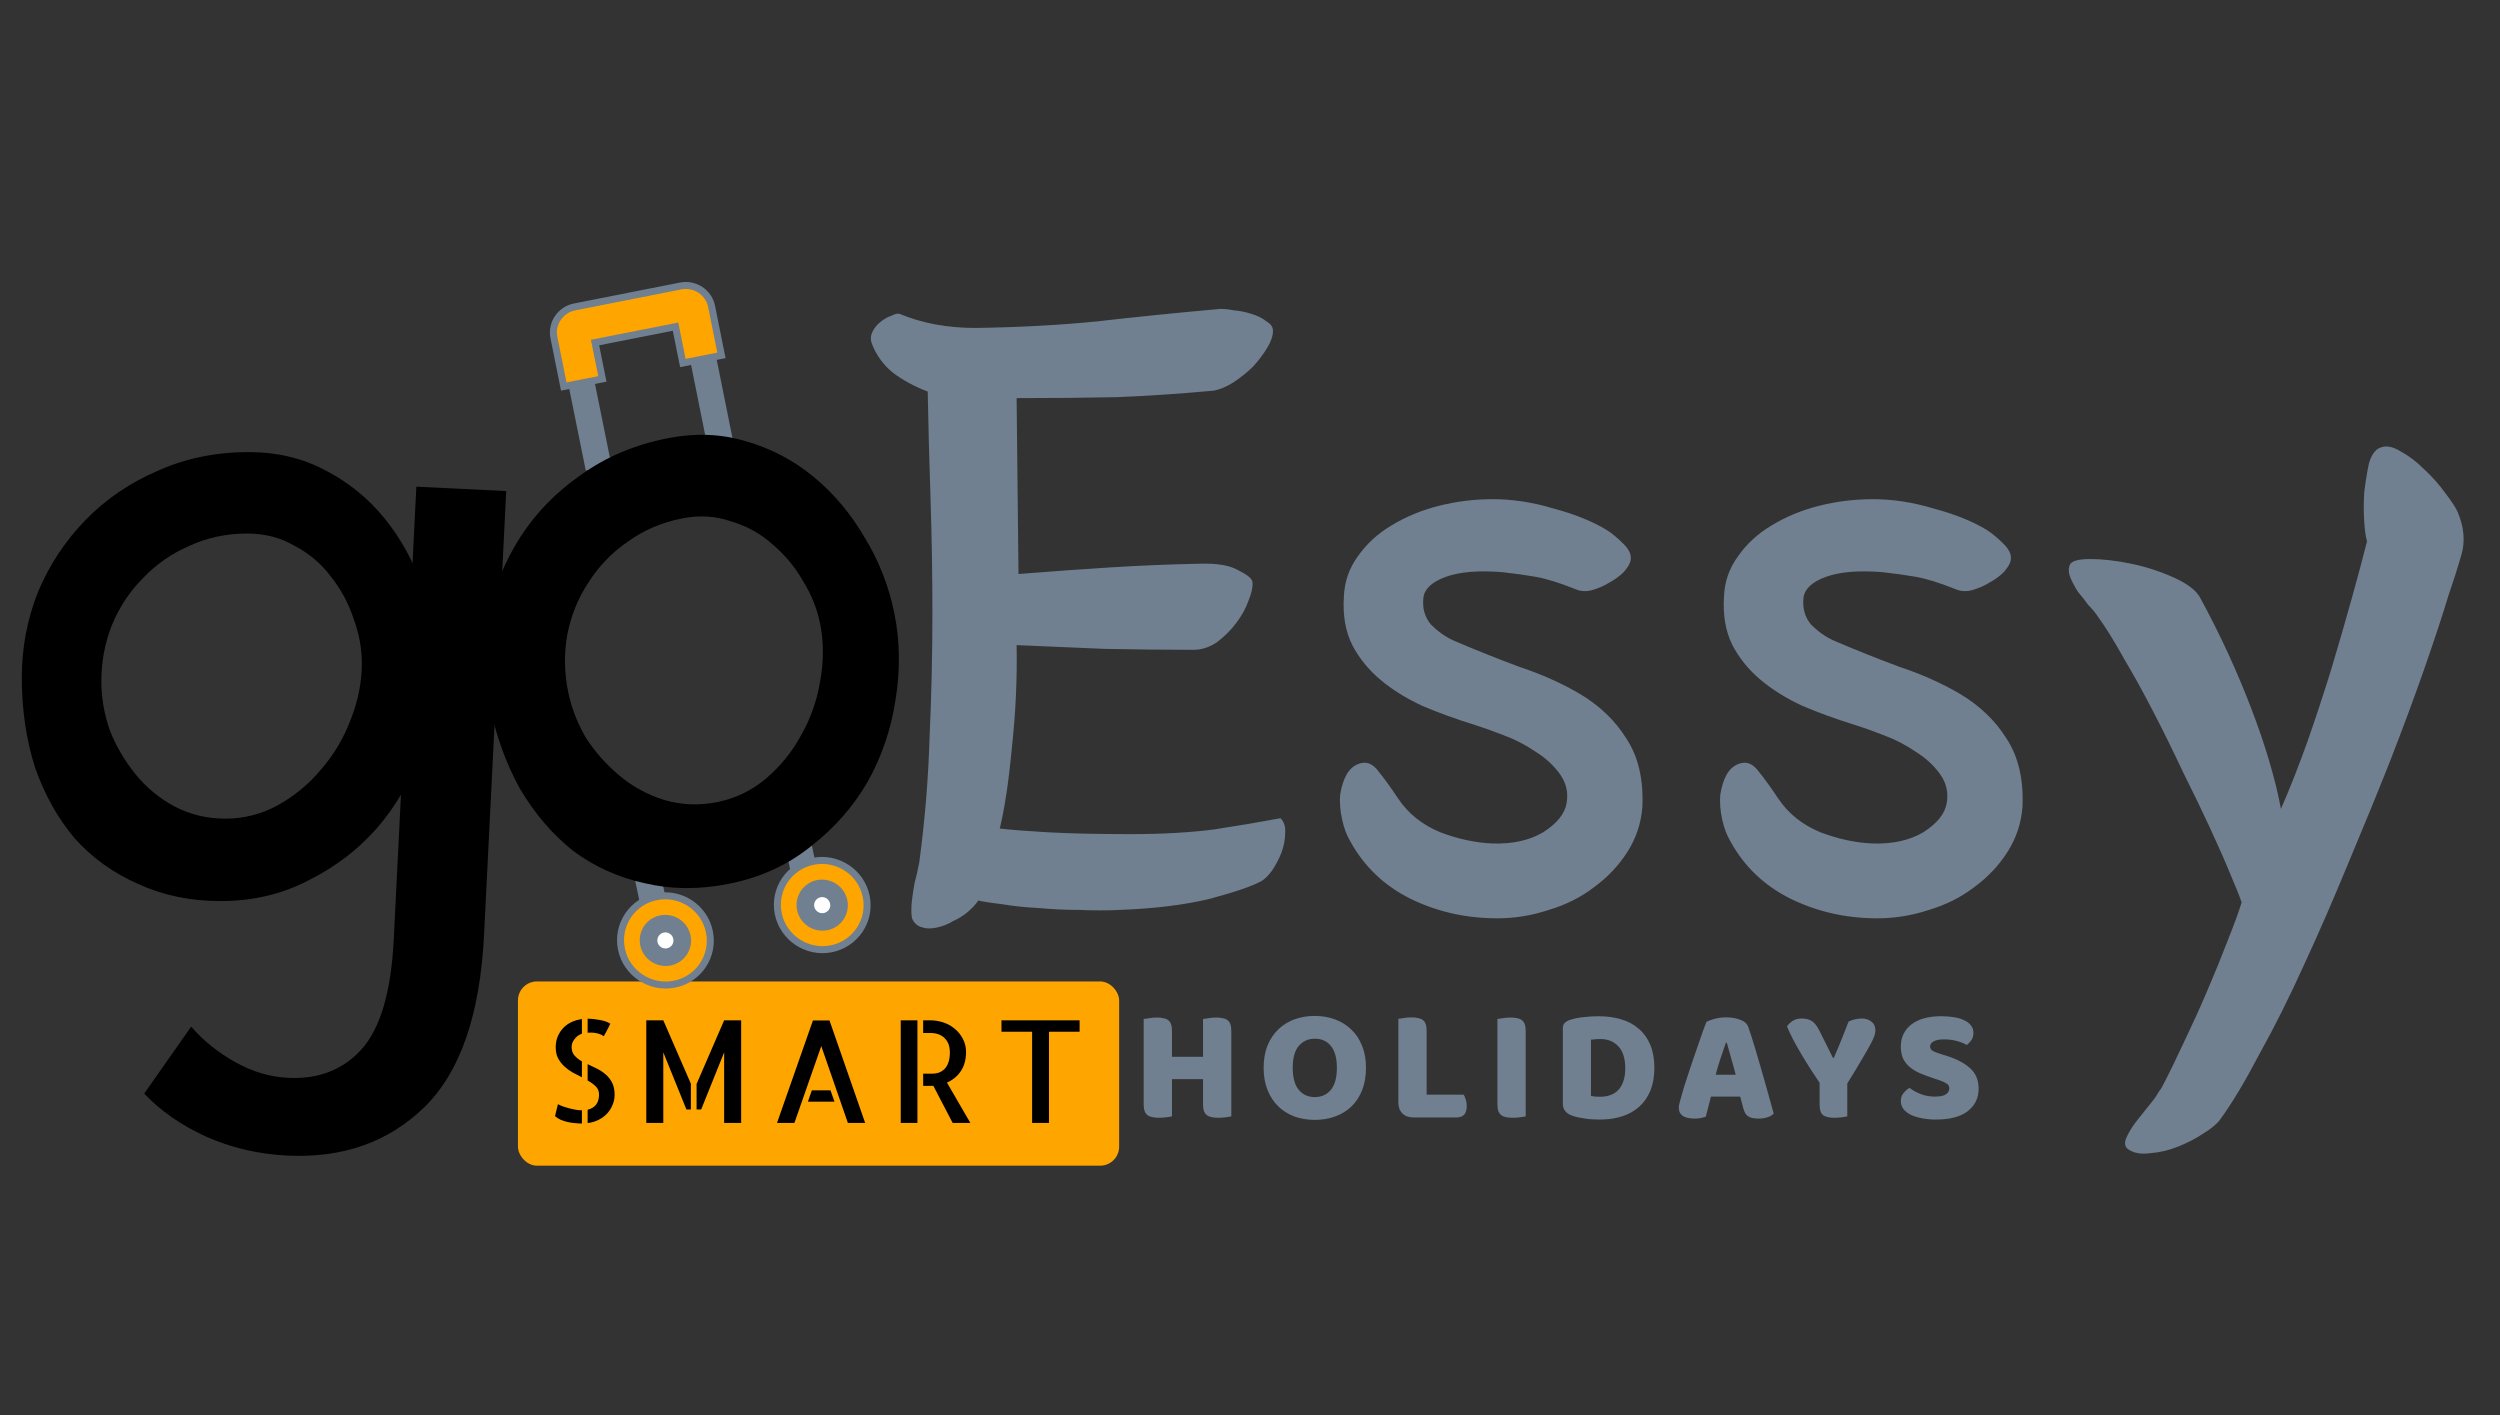 <svg width="106" height="60" viewBox="0 0 106 60" fill="none" xmlns="http://www.w3.org/2000/svg">
<rect x="0" y="0" width="106" height="60" fill="#333333" stroke="none"/>
<path d="M43.184 24.338C44.506 24.232 45.789 24.14 47.032 24.061C48.301 23.981 49.571 23.928 50.84 23.902C51.581 23.875 52.136 23.968 52.506 24.18C52.877 24.365 53.075 24.523 53.101 24.656C53.128 24.867 53.075 25.132 52.943 25.449C52.837 25.766 52.665 26.084 52.427 26.401C52.189 26.718 51.911 26.996 51.594 27.234C51.276 27.446 50.946 27.552 50.602 27.552C49.412 27.552 48.156 27.538 46.833 27.512C45.537 27.459 44.294 27.406 43.104 27.353C43.131 28.781 43.065 30.223 42.906 31.677C42.774 33.106 42.602 34.256 42.39 35.129C42.813 35.182 43.488 35.235 44.413 35.288C45.339 35.34 46.516 35.367 47.944 35.367C49.267 35.367 50.443 35.301 51.475 35.169C52.506 35.01 53.445 34.851 54.292 34.693C54.45 34.851 54.516 35.063 54.49 35.327C54.49 35.592 54.437 35.869 54.331 36.16C54.225 36.425 54.093 36.676 53.934 36.914C53.776 37.126 53.63 37.271 53.498 37.35C53.128 37.562 52.401 37.813 51.316 38.104C50.232 38.369 48.949 38.527 47.468 38.58C46.939 38.607 46.37 38.607 45.762 38.58C45.18 38.58 44.612 38.554 44.056 38.501C43.501 38.474 42.985 38.422 42.509 38.342C42.059 38.289 41.716 38.236 41.478 38.184C41.372 38.342 41.226 38.501 41.041 38.66C40.856 38.818 40.645 38.951 40.407 39.056C40.195 39.189 39.957 39.281 39.692 39.334C39.454 39.387 39.23 39.374 39.018 39.294C38.833 39.215 38.714 39.083 38.661 38.898C38.635 38.712 38.635 38.488 38.661 38.223C38.687 37.985 38.727 37.721 38.78 37.43C38.859 37.139 38.925 36.848 38.978 36.557C39.216 34.785 39.362 33.013 39.415 31.241C39.494 29.469 39.534 27.737 39.534 26.044C39.534 24.351 39.507 22.712 39.454 21.125C39.401 19.538 39.362 18.03 39.335 16.602C38.78 16.391 38.291 16.126 37.867 15.809C37.444 15.465 37.14 15.042 36.955 14.539C36.902 14.381 36.915 14.222 36.995 14.063C37.074 13.905 37.18 13.772 37.312 13.666C37.471 13.534 37.63 13.442 37.788 13.389C37.947 13.309 38.066 13.283 38.145 13.309C39.097 13.706 40.169 13.905 41.359 13.905C43.21 13.878 44.929 13.786 46.516 13.627C48.129 13.442 49.822 13.27 51.594 13.111C51.779 13.085 52.004 13.098 52.268 13.151C52.559 13.177 52.824 13.23 53.062 13.309C53.326 13.389 53.538 13.495 53.697 13.627C53.882 13.733 53.974 13.865 53.974 14.024C53.974 14.235 53.895 14.473 53.736 14.738C53.578 15.002 53.379 15.267 53.141 15.531C52.903 15.769 52.625 15.994 52.308 16.206C52.017 16.391 51.739 16.51 51.475 16.562C50.047 16.695 48.671 16.787 47.349 16.84C46.053 16.867 44.638 16.88 43.104 16.88L43.184 24.338ZM56.981 25.29C57.008 24.656 57.206 24.087 57.576 23.584C57.947 23.055 58.423 22.619 59.004 22.275C59.613 21.905 60.287 21.627 61.028 21.442C61.768 21.257 62.522 21.165 63.289 21.165C64.135 21.165 64.995 21.297 65.868 21.561C66.767 21.799 67.521 22.103 68.129 22.474C68.341 22.606 68.579 22.804 68.843 23.069C69.108 23.333 69.2 23.584 69.121 23.823C69.094 23.928 69.002 24.074 68.843 24.259C68.684 24.418 68.486 24.563 68.248 24.695C68.036 24.828 67.798 24.933 67.534 25.013C67.269 25.092 67.018 25.079 66.78 24.973C66.119 24.709 65.564 24.537 65.114 24.457C64.664 24.378 64.188 24.312 63.686 24.259C62.681 24.18 61.887 24.246 61.305 24.457C60.724 24.669 60.406 24.96 60.353 25.33C60.3 25.78 60.406 26.163 60.671 26.48C60.962 26.771 61.279 26.996 61.623 27.155C62.548 27.552 63.474 27.922 64.4 28.266C65.352 28.583 66.211 28.966 66.978 29.416C67.825 29.919 68.486 30.553 68.962 31.32C69.465 32.087 69.689 33.053 69.636 34.216C69.584 34.904 69.372 35.539 69.002 36.121C68.631 36.703 68.155 37.205 67.573 37.628C67.018 38.051 66.383 38.369 65.669 38.58C64.955 38.818 64.228 38.937 63.487 38.937C62.165 38.937 60.935 38.66 59.798 38.104C58.687 37.549 57.841 36.742 57.259 35.684C57.1 35.42 56.981 35.102 56.902 34.732C56.822 34.362 56.796 34.018 56.822 33.701C56.875 33.357 56.968 33.066 57.1 32.828C57.259 32.563 57.471 32.405 57.735 32.352C57.999 32.299 58.237 32.418 58.449 32.709C58.687 33 58.965 33.383 59.282 33.859C59.705 34.494 60.3 34.97 61.067 35.288C61.834 35.578 62.575 35.737 63.289 35.764C64.135 35.79 64.849 35.631 65.431 35.288C66.013 34.917 66.344 34.507 66.423 34.058C66.502 33.608 66.41 33.198 66.145 32.828C65.881 32.458 65.537 32.14 65.114 31.876C64.691 31.585 64.228 31.347 63.725 31.162C63.249 30.977 62.839 30.831 62.495 30.725C61.729 30.487 61.001 30.223 60.314 29.932C59.626 29.614 59.031 29.244 58.528 28.821C58.026 28.398 57.629 27.909 57.338 27.353C57.047 26.771 56.928 26.084 56.981 25.29ZM73.098 25.29C73.124 24.656 73.323 24.087 73.693 23.584C74.063 23.055 74.539 22.619 75.121 22.275C75.729 21.905 76.404 21.627 77.144 21.442C77.885 21.257 78.639 21.165 79.406 21.165C80.252 21.165 81.112 21.297 81.984 21.561C82.883 21.799 83.637 22.103 84.246 22.474C84.457 22.606 84.695 22.804 84.96 23.069C85.224 23.333 85.317 23.584 85.237 23.823C85.211 23.928 85.118 24.074 84.96 24.259C84.801 24.418 84.603 24.563 84.365 24.695C84.153 24.828 83.915 24.933 83.65 25.013C83.386 25.092 83.135 25.079 82.897 24.973C82.236 24.709 81.68 24.537 81.231 24.457C80.781 24.378 80.305 24.312 79.802 24.259C78.797 24.18 78.004 24.246 77.422 24.457C76.84 24.669 76.523 24.96 76.47 25.33C76.417 25.78 76.523 26.163 76.787 26.48C77.078 26.771 77.395 26.996 77.739 27.155C78.665 27.552 79.591 27.922 80.516 28.266C81.469 28.583 82.328 28.966 83.095 29.416C83.941 29.919 84.603 30.553 85.079 31.32C85.581 32.087 85.806 33.053 85.753 34.216C85.7 34.904 85.489 35.539 85.118 36.121C84.748 36.703 84.272 37.205 83.69 37.628C83.135 38.051 82.5 38.369 81.786 38.58C81.072 38.818 80.344 38.937 79.604 38.937C78.281 38.937 77.052 38.66 75.915 38.104C74.804 37.549 73.957 36.742 73.376 35.684C73.217 35.42 73.098 35.102 73.018 34.732C72.939 34.362 72.913 34.018 72.939 33.701C72.992 33.357 73.085 33.066 73.217 32.828C73.376 32.563 73.587 32.405 73.852 32.352C74.116 32.299 74.354 32.418 74.566 32.709C74.804 33 75.081 33.383 75.399 33.859C75.822 34.494 76.417 34.97 77.184 35.288C77.951 35.578 78.692 35.737 79.406 35.764C80.252 35.79 80.966 35.631 81.548 35.288C82.13 34.917 82.46 34.507 82.54 34.058C82.619 33.608 82.526 33.198 82.262 32.828C81.998 32.458 81.654 32.14 81.231 31.876C80.807 31.585 80.344 31.347 79.842 31.162C79.366 30.977 78.956 30.831 78.612 30.725C77.845 30.487 77.118 30.223 76.43 29.932C75.743 29.614 75.147 29.244 74.645 28.821C74.142 28.398 73.746 27.909 73.455 27.353C73.164 26.771 73.045 26.084 73.098 25.29ZM91.277 46.673C91.383 46.541 91.462 46.422 91.515 46.316C91.595 46.211 91.648 46.131 91.674 46.078C91.939 45.576 92.243 44.954 92.587 44.214C92.93 43.5 93.261 42.772 93.578 42.032C93.896 41.291 94.187 40.577 94.451 39.889C94.716 39.228 94.914 38.686 95.046 38.263C94.967 38.025 94.808 37.628 94.57 37.073C94.332 36.491 94.041 35.83 93.697 35.089C93.353 34.349 92.97 33.555 92.547 32.709C92.15 31.863 91.74 31.029 91.317 30.21C90.894 29.39 90.471 28.623 90.047 27.909C89.651 27.195 89.281 26.599 88.937 26.123C88.831 25.965 88.699 25.806 88.54 25.647C88.408 25.462 88.262 25.277 88.104 25.092C87.971 24.88 87.866 24.682 87.786 24.497C87.707 24.312 87.694 24.14 87.746 23.981C87.799 23.796 88.09 23.703 88.619 23.703C89.148 23.703 89.73 23.77 90.365 23.902C91 24.034 91.608 24.232 92.19 24.497C92.772 24.761 93.142 25.052 93.301 25.37C94.12 26.877 94.835 28.424 95.443 30.011C96.051 31.598 96.474 33.026 96.712 34.296C97.083 33.449 97.453 32.511 97.823 31.479C98.193 30.421 98.537 29.377 98.855 28.345C99.172 27.287 99.463 26.282 99.727 25.33C99.992 24.378 100.203 23.584 100.362 22.95C100.309 22.791 100.27 22.513 100.243 22.117C100.217 21.72 100.217 21.31 100.243 20.887C100.296 20.437 100.362 20.027 100.441 19.657C100.547 19.287 100.706 19.062 100.918 18.983C101.156 18.877 101.446 18.93 101.79 19.141C102.134 19.326 102.465 19.578 102.782 19.895C103.126 20.212 103.43 20.556 103.695 20.926C103.959 21.27 104.131 21.535 104.21 21.72C104.475 22.355 104.528 22.95 104.369 23.505C104.21 24.061 104.025 24.642 103.814 25.251C103.576 26.044 103.245 27.049 102.822 28.266C102.399 29.482 101.909 30.805 101.354 32.233C100.799 33.635 100.203 35.089 99.569 36.597C98.96 38.078 98.339 39.506 97.704 40.881C97.069 42.283 96.435 43.553 95.8 44.69C95.192 45.853 94.636 46.779 94.134 47.467C94.001 47.652 93.763 47.85 93.42 48.062C93.102 48.273 92.745 48.459 92.348 48.617C91.952 48.776 91.555 48.868 91.158 48.895C90.788 48.948 90.484 48.895 90.246 48.736C90.087 48.63 90.061 48.459 90.166 48.221C90.272 47.983 90.431 47.731 90.643 47.467L91.277 46.673Z" fill="#708090"/>
<rect x="21.961" y="41.613" width="25.491" height="7.812" rx="0.806" fill="#FFA500"/>
<path d="M25.6 43.934C25.58 43.926 25.556 43.913 25.529 43.893C25.501 43.873 25.462 43.856 25.411 43.84C25.36 43.82 25.295 43.804 25.216 43.793C25.137 43.781 25.037 43.779 24.915 43.787V43.19C25.088 43.194 25.263 43.214 25.44 43.249C25.622 43.281 25.767 43.332 25.877 43.403C25.854 43.454 25.826 43.511 25.795 43.574C25.763 43.633 25.734 43.69 25.706 43.745C25.678 43.797 25.655 43.84 25.635 43.875C25.616 43.911 25.604 43.93 25.6 43.934ZM23.562 44.407C23.562 44.234 23.592 44.078 23.651 43.94C23.71 43.803 23.789 43.682 23.887 43.58C23.99 43.474 24.108 43.391 24.242 43.332C24.379 43.269 24.523 43.228 24.673 43.208V43.828C24.547 43.871 24.442 43.948 24.36 44.058C24.277 44.165 24.236 44.273 24.236 44.383C24.236 44.537 24.277 44.661 24.36 44.755C24.442 44.85 24.547 44.932 24.673 45.003V45.676C24.543 45.613 24.413 45.547 24.283 45.476C24.153 45.401 24.035 45.314 23.929 45.216C23.822 45.117 23.734 45.003 23.663 44.873C23.596 44.743 23.562 44.588 23.562 44.407ZM23.657 46.816C23.712 46.848 23.781 46.879 23.864 46.911C23.95 46.938 24.039 46.966 24.129 46.993C24.22 47.017 24.311 47.036 24.401 47.052C24.492 47.068 24.576 47.076 24.655 47.076H24.673V47.637H24.661C24.566 47.637 24.468 47.631 24.366 47.619C24.267 47.611 24.167 47.596 24.064 47.572C23.962 47.548 23.864 47.517 23.769 47.477C23.679 47.434 23.6 47.383 23.533 47.324L23.657 46.816ZM24.915 45.121C25.045 45.18 25.177 45.243 25.311 45.31C25.448 45.377 25.572 45.46 25.683 45.558C25.793 45.653 25.883 45.769 25.954 45.907C26.025 46.044 26.06 46.216 26.06 46.42C26.06 46.562 26.033 46.7 25.978 46.834C25.927 46.968 25.852 47.09 25.753 47.2C25.659 47.306 25.541 47.397 25.399 47.472C25.257 47.546 25.096 47.596 24.915 47.619V47.052C25.238 46.974 25.399 46.759 25.399 46.409C25.399 46.271 25.354 46.157 25.263 46.066C25.173 45.976 25.056 45.891 24.915 45.812V45.121ZM27.403 43.261H28.124L29.293 45.948V47.041H29.104L28.124 44.619V47.613H27.403V43.261ZM30.704 43.261H31.425V47.613H30.704V44.619L29.73 47.041H29.535V45.96L30.704 43.261ZM36.683 47.613H35.95L34.822 44.354L33.683 47.613H32.945L34.468 43.267H35.171L36.683 47.613ZM35.212 46.231L35.383 46.71H34.256L34.421 46.231H35.212ZM38.191 43.261H38.899V47.613H38.191V43.261ZM41.143 47.613H40.393L39.573 46.037C39.561 46.037 39.547 46.039 39.531 46.042C39.52 46.042 39.5 46.042 39.472 46.042C39.445 46.042 39.403 46.042 39.348 46.042C39.297 46.042 39.228 46.042 39.142 46.042V45.523H39.543C39.63 45.523 39.716 45.509 39.803 45.481C39.889 45.45 39.968 45.401 40.039 45.334C40.11 45.267 40.167 45.174 40.21 45.056C40.254 44.934 40.275 44.785 40.275 44.608C40.275 44.537 40.266 44.456 40.246 44.365C40.226 44.271 40.185 44.182 40.122 44.1C40.063 44.013 39.978 43.942 39.868 43.887C39.758 43.828 39.612 43.798 39.431 43.798H39.142V43.261H39.443C39.628 43.261 39.811 43.291 39.992 43.35C40.173 43.409 40.334 43.497 40.476 43.615C40.622 43.734 40.738 43.877 40.825 44.047C40.915 44.212 40.96 44.399 40.96 44.608C40.96 44.922 40.888 45.19 40.742 45.411C40.596 45.631 40.399 45.794 40.151 45.901L41.143 47.613ZM45.775 43.261V43.745H44.476V47.613H43.762V43.745H42.463V43.261H45.775Z" fill="black"/>
<path d="M52.208 47.332C52.158 47.346 52.078 47.359 51.968 47.373C51.863 47.387 51.758 47.394 51.653 47.394C51.548 47.394 51.454 47.385 51.372 47.366C51.294 47.352 51.228 47.325 51.173 47.284C51.118 47.243 51.077 47.186 51.05 47.113C51.022 47.039 51.008 46.944 51.008 46.825V45.755H49.692V47.332C49.642 47.346 49.562 47.359 49.452 47.373C49.347 47.387 49.242 47.394 49.137 47.394C49.032 47.394 48.938 47.385 48.856 47.366C48.778 47.352 48.712 47.325 48.657 47.284C48.602 47.243 48.561 47.186 48.534 47.113C48.506 47.039 48.492 46.944 48.492 46.825V43.205C48.543 43.196 48.623 43.184 48.732 43.171C48.842 43.152 48.947 43.143 49.048 43.143C49.153 43.143 49.244 43.152 49.322 43.171C49.404 43.184 49.473 43.212 49.528 43.253C49.583 43.294 49.624 43.351 49.651 43.424C49.678 43.498 49.692 43.593 49.692 43.712V44.809H51.008V43.205C51.059 43.196 51.139 43.184 51.248 43.171C51.358 43.152 51.463 43.143 51.564 43.143C51.669 43.143 51.76 43.152 51.838 43.171C51.92 43.184 51.989 43.212 52.044 43.253C52.098 43.294 52.14 43.351 52.167 43.424C52.194 43.498 52.208 43.593 52.208 43.712V47.332ZM53.578 45.275C53.578 44.919 53.633 44.603 53.743 44.329C53.857 44.055 54.01 43.827 54.202 43.644C54.399 43.456 54.627 43.315 54.888 43.219C55.153 43.123 55.438 43.075 55.745 43.075C56.051 43.075 56.334 43.123 56.595 43.219C56.86 43.315 57.091 43.456 57.287 43.644C57.484 43.827 57.637 44.055 57.746 44.329C57.861 44.603 57.918 44.919 57.918 45.275C57.918 45.632 57.863 45.949 57.753 46.228C57.644 46.502 57.49 46.733 57.294 46.921C57.102 47.103 56.873 47.243 56.608 47.339C56.343 47.435 56.056 47.483 55.745 47.483C55.434 47.483 55.146 47.435 54.881 47.339C54.616 47.238 54.387 47.094 54.195 46.907C54.003 46.719 53.853 46.489 53.743 46.215C53.633 45.94 53.578 45.627 53.578 45.275ZM54.812 45.275C54.812 45.691 54.897 46.002 55.066 46.208C55.235 46.413 55.461 46.516 55.745 46.516C56.033 46.516 56.261 46.413 56.43 46.208C56.599 46.002 56.684 45.691 56.684 45.275C56.684 44.864 56.599 44.556 56.43 44.35C56.266 44.144 56.039 44.041 55.752 44.041C55.468 44.041 55.24 44.144 55.066 44.35C54.897 44.551 54.812 44.859 54.812 45.275ZM59.927 47.38C59.731 47.38 59.575 47.323 59.461 47.209C59.347 47.094 59.29 46.939 59.29 46.742V43.198C59.34 43.189 59.42 43.178 59.53 43.164C59.639 43.146 59.745 43.136 59.845 43.136C59.95 43.136 60.042 43.146 60.119 43.164C60.202 43.178 60.27 43.205 60.325 43.246C60.38 43.287 60.421 43.344 60.448 43.417C60.476 43.491 60.489 43.587 60.489 43.705V46.413H62.059C62.091 46.464 62.121 46.532 62.148 46.619C62.176 46.701 62.19 46.788 62.19 46.88C62.19 47.062 62.151 47.193 62.073 47.27C61.995 47.343 61.893 47.38 61.765 47.38H59.927ZM64.69 47.332C64.639 47.346 64.559 47.359 64.45 47.373C64.345 47.387 64.24 47.394 64.135 47.394C64.029 47.394 63.936 47.385 63.853 47.366C63.776 47.352 63.709 47.325 63.655 47.284C63.6 47.243 63.559 47.186 63.531 47.113C63.504 47.039 63.49 46.944 63.49 46.825V43.205C63.54 43.196 63.62 43.184 63.73 43.171C63.84 43.152 63.945 43.143 64.045 43.143C64.15 43.143 64.242 43.152 64.32 43.171C64.402 43.184 64.47 43.212 64.525 43.253C64.58 43.294 64.621 43.351 64.649 43.424C64.676 43.498 64.69 43.593 64.69 43.712V47.332ZM67.457 46.468C67.507 46.477 67.569 46.486 67.642 46.496C67.716 46.5 67.784 46.502 67.848 46.502C68.003 46.502 68.145 46.48 68.273 46.434C68.406 46.388 68.518 46.317 68.609 46.221C68.705 46.125 68.778 46.002 68.828 45.851C68.883 45.696 68.911 45.511 68.911 45.296C68.911 44.885 68.815 44.576 68.623 44.37C68.431 44.16 68.175 44.055 67.855 44.055C67.791 44.055 67.725 44.057 67.656 44.062C67.592 44.066 67.526 44.073 67.457 44.083V46.468ZM67.841 47.469C67.763 47.469 67.674 47.467 67.574 47.462C67.473 47.458 67.368 47.449 67.258 47.435C67.153 47.421 67.046 47.403 66.936 47.38C66.831 47.362 66.733 47.334 66.641 47.298C66.39 47.202 66.264 47.035 66.264 46.797V43.596C66.264 43.5 66.29 43.427 66.34 43.376C66.395 43.322 66.468 43.278 66.559 43.246C66.756 43.182 66.964 43.141 67.183 43.123C67.402 43.1 67.599 43.088 67.773 43.088C68.129 43.088 68.451 43.132 68.739 43.219C69.032 43.306 69.281 43.44 69.487 43.623C69.697 43.801 69.859 44.028 69.973 44.302C70.087 44.576 70.145 44.901 70.145 45.275C70.145 45.641 70.09 45.961 69.98 46.235C69.87 46.505 69.713 46.733 69.507 46.921C69.306 47.103 69.064 47.24 68.78 47.332C68.497 47.423 68.184 47.469 67.841 47.469ZM72.353 43.328C72.431 43.283 72.547 43.239 72.703 43.198C72.863 43.157 73.023 43.136 73.183 43.136C73.411 43.136 73.612 43.171 73.786 43.239C73.964 43.303 74.079 43.406 74.129 43.548C74.211 43.785 74.3 44.062 74.396 44.377C74.492 44.693 74.588 45.019 74.684 45.358C74.78 45.691 74.874 46.023 74.965 46.352C75.057 46.676 75.137 46.964 75.205 47.215C75.15 47.279 75.068 47.33 74.958 47.366C74.849 47.407 74.718 47.428 74.568 47.428C74.458 47.428 74.364 47.419 74.287 47.401C74.213 47.382 74.152 47.355 74.101 47.318C74.056 47.282 74.017 47.234 73.985 47.174C73.957 47.115 73.932 47.046 73.909 46.969L73.786 46.496H72.545C72.509 46.633 72.472 46.774 72.436 46.921C72.399 47.067 72.362 47.209 72.326 47.346C72.262 47.368 72.193 47.387 72.12 47.401C72.052 47.419 71.967 47.428 71.867 47.428C71.633 47.428 71.46 47.389 71.346 47.311C71.236 47.229 71.181 47.117 71.181 46.975C71.181 46.911 71.19 46.847 71.208 46.783C71.227 46.719 71.247 46.644 71.27 46.557C71.302 46.434 71.346 46.281 71.4 46.098C71.46 45.915 71.524 45.719 71.592 45.508C71.661 45.294 71.734 45.074 71.812 44.85C71.889 44.626 71.963 44.416 72.031 44.22C72.1 44.019 72.161 43.84 72.216 43.685C72.276 43.529 72.321 43.411 72.353 43.328ZM73.176 44.213C73.112 44.405 73.039 44.62 72.957 44.857C72.879 45.09 72.808 45.328 72.744 45.57H73.594C73.53 45.323 73.464 45.083 73.395 44.85C73.331 44.613 73.272 44.4 73.217 44.213H73.176ZM78.325 47.332C78.274 47.346 78.197 47.359 78.091 47.373C77.986 47.387 77.883 47.394 77.783 47.394C77.573 47.394 77.415 47.359 77.31 47.291C77.205 47.218 77.152 47.067 77.152 46.838V45.913C77.038 45.744 76.915 45.556 76.782 45.351C76.65 45.145 76.519 44.935 76.391 44.72C76.263 44.505 76.144 44.295 76.035 44.089C75.925 43.879 75.836 43.687 75.767 43.514C75.827 43.431 75.907 43.356 76.007 43.287C76.112 43.219 76.24 43.184 76.391 43.184C76.57 43.184 76.713 43.221 76.823 43.294C76.938 43.367 77.045 43.504 77.145 43.705L77.714 44.85H77.756C77.82 44.709 77.874 44.581 77.92 44.466C77.97 44.348 78.018 44.231 78.064 44.117C78.11 43.998 78.158 43.877 78.208 43.753C78.258 43.625 78.315 43.479 78.379 43.315C78.462 43.273 78.553 43.242 78.654 43.219C78.754 43.196 78.85 43.184 78.942 43.184C79.102 43.184 79.236 43.228 79.346 43.315C79.46 43.397 79.517 43.523 79.517 43.692C79.517 43.747 79.506 43.813 79.483 43.891C79.46 43.968 79.408 44.087 79.326 44.247C79.243 44.402 79.122 44.615 78.962 44.885C78.807 45.154 78.594 45.506 78.325 45.94V47.332ZM81.946 45.707C81.745 45.639 81.562 45.57 81.397 45.502C81.233 45.428 81.091 45.342 80.972 45.241C80.853 45.141 80.76 45.022 80.691 44.885C80.627 44.743 80.595 44.572 80.595 44.37C80.595 43.982 80.744 43.671 81.041 43.438C81.343 43.205 81.763 43.088 82.302 43.088C82.499 43.088 82.681 43.102 82.851 43.13C83.02 43.157 83.164 43.2 83.282 43.26C83.406 43.315 83.502 43.388 83.57 43.479C83.639 43.566 83.673 43.669 83.673 43.788C83.673 43.907 83.646 44.009 83.591 44.096C83.536 44.178 83.47 44.249 83.392 44.309C83.292 44.245 83.157 44.19 82.988 44.144C82.819 44.094 82.634 44.069 82.433 44.069C82.227 44.069 82.076 44.099 81.98 44.158C81.884 44.213 81.836 44.284 81.836 44.37C81.836 44.439 81.866 44.496 81.925 44.542C81.985 44.583 82.074 44.622 82.192 44.658L82.556 44.775C82.986 44.912 83.314 45.088 83.543 45.303C83.776 45.513 83.893 45.801 83.893 46.166C83.893 46.555 83.74 46.87 83.433 47.113C83.127 47.35 82.677 47.469 82.083 47.469C81.873 47.469 81.676 47.451 81.493 47.414C81.315 47.382 81.157 47.334 81.02 47.27C80.888 47.202 80.783 47.119 80.705 47.023C80.632 46.923 80.595 46.809 80.595 46.681C80.595 46.548 80.634 46.436 80.712 46.345C80.789 46.249 80.874 46.176 80.965 46.125C81.093 46.226 81.249 46.313 81.432 46.386C81.619 46.459 81.822 46.496 82.042 46.496C82.266 46.496 82.423 46.461 82.515 46.393C82.606 46.324 82.652 46.244 82.652 46.153C82.652 46.061 82.615 45.993 82.542 45.947C82.469 45.897 82.366 45.849 82.234 45.803L81.946 45.707Z" fill="#708090"/>
<path d="M33.791 32.866L32.703 33.09L33.512 36.911L34.6 36.688L33.791 32.866Z" fill="#708090"/>
<path d="M27.467 34.477L26.375 34.703L27.18 38.523L28.271 38.297L27.467 34.477Z" fill="#708090"/>
<path d="M25.152 15.907L24.062 16.121L24.837 19.95L25.927 19.735L25.152 15.907Z" fill="#708090"/>
<path d="M30.315 14.887L29.227 15.102L29.997 18.928L31.085 18.713L30.315 14.887Z" fill="#708090"/>
<path d="M28.672 13.995L28.643 13.85L28.497 13.879L25.375 14.495L25.229 14.524L25.259 14.669L25.54 16.066L23.904 16.388L23.486 14.312C23.366 13.716 23.758 13.133 24.362 13.014L28.86 12.126C29.464 12.006 30.051 12.396 30.171 12.991L30.589 15.068L28.953 15.391L28.672 13.995Z" fill="#FFA500" stroke="#708090" stroke-width="0.297"/>
<path d="M12.176 48.996C10.945 48.935 9.793 48.664 8.718 48.183C7.669 47.703 6.802 47.097 6.114 46.367L8.106 43.529C8.613 44.117 9.231 44.616 9.961 45.027C10.691 45.438 11.444 45.663 12.22 45.701C13.503 45.764 14.542 45.359 15.336 44.486C16.132 43.587 16.584 42.041 16.694 39.848L17.653 20.635L21.464 20.821L20.524 39.634C20.355 43.03 19.509 45.468 17.988 46.948C16.466 48.428 14.529 49.111 12.176 48.996Z" fill="black"/>
<path d="M0.924 28.727C0.924 27.468 1.151 26.264 1.606 25.112C2.088 23.961 2.758 22.944 3.615 22.06C4.471 21.176 5.489 20.48 6.667 19.972C7.845 19.436 9.143 19.168 10.562 19.168C11.741 19.168 12.812 19.423 13.775 19.931C14.766 20.44 15.609 21.123 16.305 21.98C17.002 22.836 17.537 23.814 17.912 24.911C18.314 26.009 18.514 27.147 18.514 28.325C18.514 29.53 18.287 30.735 17.832 31.94C17.403 33.118 16.788 34.175 15.984 35.112C15.181 36.023 14.217 36.759 13.093 37.321C11.968 37.91 10.723 38.205 9.358 38.205C8.072 38.205 6.908 37.964 5.864 37.482C4.819 37.027 3.922 36.384 3.173 35.554C2.45 34.697 1.888 33.693 1.486 32.542C1.111 31.364 0.924 30.092 0.924 28.727ZM10.482 22.622C9.599 22.622 8.782 22.796 8.032 23.144C7.283 23.466 6.627 23.921 6.064 24.51C5.502 25.072 5.06 25.741 4.739 26.518C4.445 27.267 4.297 28.057 4.297 28.887C4.297 29.584 4.418 30.28 4.659 30.976C4.926 31.645 5.288 32.261 5.743 32.823C6.198 33.386 6.747 33.841 7.39 34.189C8.059 34.537 8.782 34.711 9.558 34.711C10.335 34.711 11.071 34.523 11.767 34.148C12.49 33.747 13.106 33.238 13.615 32.622C14.15 32.007 14.565 31.311 14.86 30.534C15.181 29.731 15.342 28.928 15.342 28.124C15.342 27.482 15.221 26.839 14.98 26.197C14.766 25.554 14.445 24.965 14.016 24.43C13.615 23.894 13.106 23.466 12.49 23.144C11.901 22.796 11.232 22.622 10.482 22.622Z" fill="black"/>
<path d="M20.745 29.818C20.497 28.584 20.483 27.359 20.702 26.142C20.947 24.92 21.403 23.793 22.069 22.761C22.736 21.729 23.596 20.849 24.652 20.122C25.702 19.369 26.923 18.855 28.315 18.58C29.471 18.352 30.572 18.394 31.618 18.706C32.69 19.012 33.652 19.518 34.504 20.223C35.356 20.928 36.074 21.783 36.659 22.786C37.269 23.785 37.691 24.861 37.923 26.016C38.161 27.197 38.176 28.422 37.967 29.692C37.779 30.93 37.384 32.086 36.781 33.16C36.172 34.208 35.372 35.117 34.38 35.886C33.393 36.681 32.23 37.211 30.89 37.476C29.629 37.725 28.439 37.714 27.32 37.444C26.205 37.2 25.198 36.744 24.299 36.075C23.421 35.376 22.671 34.5 22.05 33.449C21.45 32.367 21.015 31.157 20.745 29.818ZM28.918 21.982C28.051 22.153 27.284 22.482 26.617 22.968C25.945 23.428 25.392 24.002 24.956 24.688C24.516 25.348 24.214 26.09 24.052 26.913C23.911 27.705 23.923 28.508 24.087 29.322C24.224 30.004 24.48 30.663 24.853 31.299C25.248 31.904 25.724 32.437 26.282 32.9C26.839 33.363 27.468 33.703 28.167 33.92C28.892 34.131 29.636 34.162 30.397 34.011C31.159 33.861 31.845 33.535 32.453 33.032C33.083 32.498 33.587 31.881 33.965 31.178C34.368 30.471 34.638 29.708 34.774 28.89C34.931 28.04 34.93 27.221 34.771 26.434C34.644 25.804 34.399 25.197 34.036 24.614C33.699 24.026 33.268 23.511 32.742 23.069C32.242 22.622 31.658 22.3 30.991 22.104C30.344 21.877 29.653 21.836 28.918 21.982Z" fill="black"/>
<path d="M35.24 40.23C34.212 40.431 33.206 39.761 32.998 38.739C32.79 37.716 33.457 36.719 34.485 36.518C35.514 36.317 36.52 36.986 36.728 38.009C36.936 39.032 36.269 40.029 35.24 40.23Z" fill="#FFA500" stroke="#708090" stroke-width="0.297"/>
<path d="M35.009 39.076C34.622 39.151 34.244 38.899 34.165 38.515C34.087 38.13 34.338 37.755 34.725 37.679C35.111 37.604 35.49 37.856 35.568 38.24C35.647 38.625 35.395 39 35.009 39.076Z" fill="white"/>
<path d="M34.793 38.044C34.978 38.008 35.159 38.128 35.197 38.313C35.234 38.498 35.115 38.676 34.929 38.713C34.744 38.749 34.564 38.628 34.526 38.444C34.488 38.259 34.608 38.08 34.793 38.044ZM34.645 37.315C34.057 37.43 33.675 38 33.795 38.586C33.914 39.172 34.49 39.556 35.078 39.441C35.666 39.327 36.047 38.756 35.928 38.17C35.809 37.584 35.233 37.201 34.645 37.315Z" fill="#708090"/>
<path d="M30.079 39.509C30.288 40.534 29.622 41.528 28.592 41.73C27.561 41.931 26.558 41.263 26.349 40.239C26.141 39.214 26.806 38.219 27.837 38.018C28.867 37.816 29.871 38.485 30.079 39.509Z" fill="#FFA500" stroke="#708090" stroke-width="0.297"/>
<path d="M28.352 40.572C28.74 40.496 28.99 40.122 28.912 39.736C28.834 39.351 28.456 39.1 28.069 39.175C27.681 39.251 27.431 39.625 27.509 40.011C27.588 40.396 27.965 40.648 28.352 40.572Z" fill="white"/>
<path d="M28.145 39.54C28.33 39.504 28.511 39.624 28.548 39.809C28.586 39.994 28.466 40.173 28.281 40.209C28.096 40.245 27.915 40.124 27.878 39.94C27.84 39.755 27.96 39.576 28.145 39.54ZM27.996 38.812C27.408 38.926 27.027 39.496 27.146 40.083C27.266 40.669 27.842 41.052 28.43 40.938C29.018 40.823 29.399 40.252 29.28 39.666C29.16 39.08 28.584 38.697 27.996 38.812Z" fill="#708090"/>
</svg>
